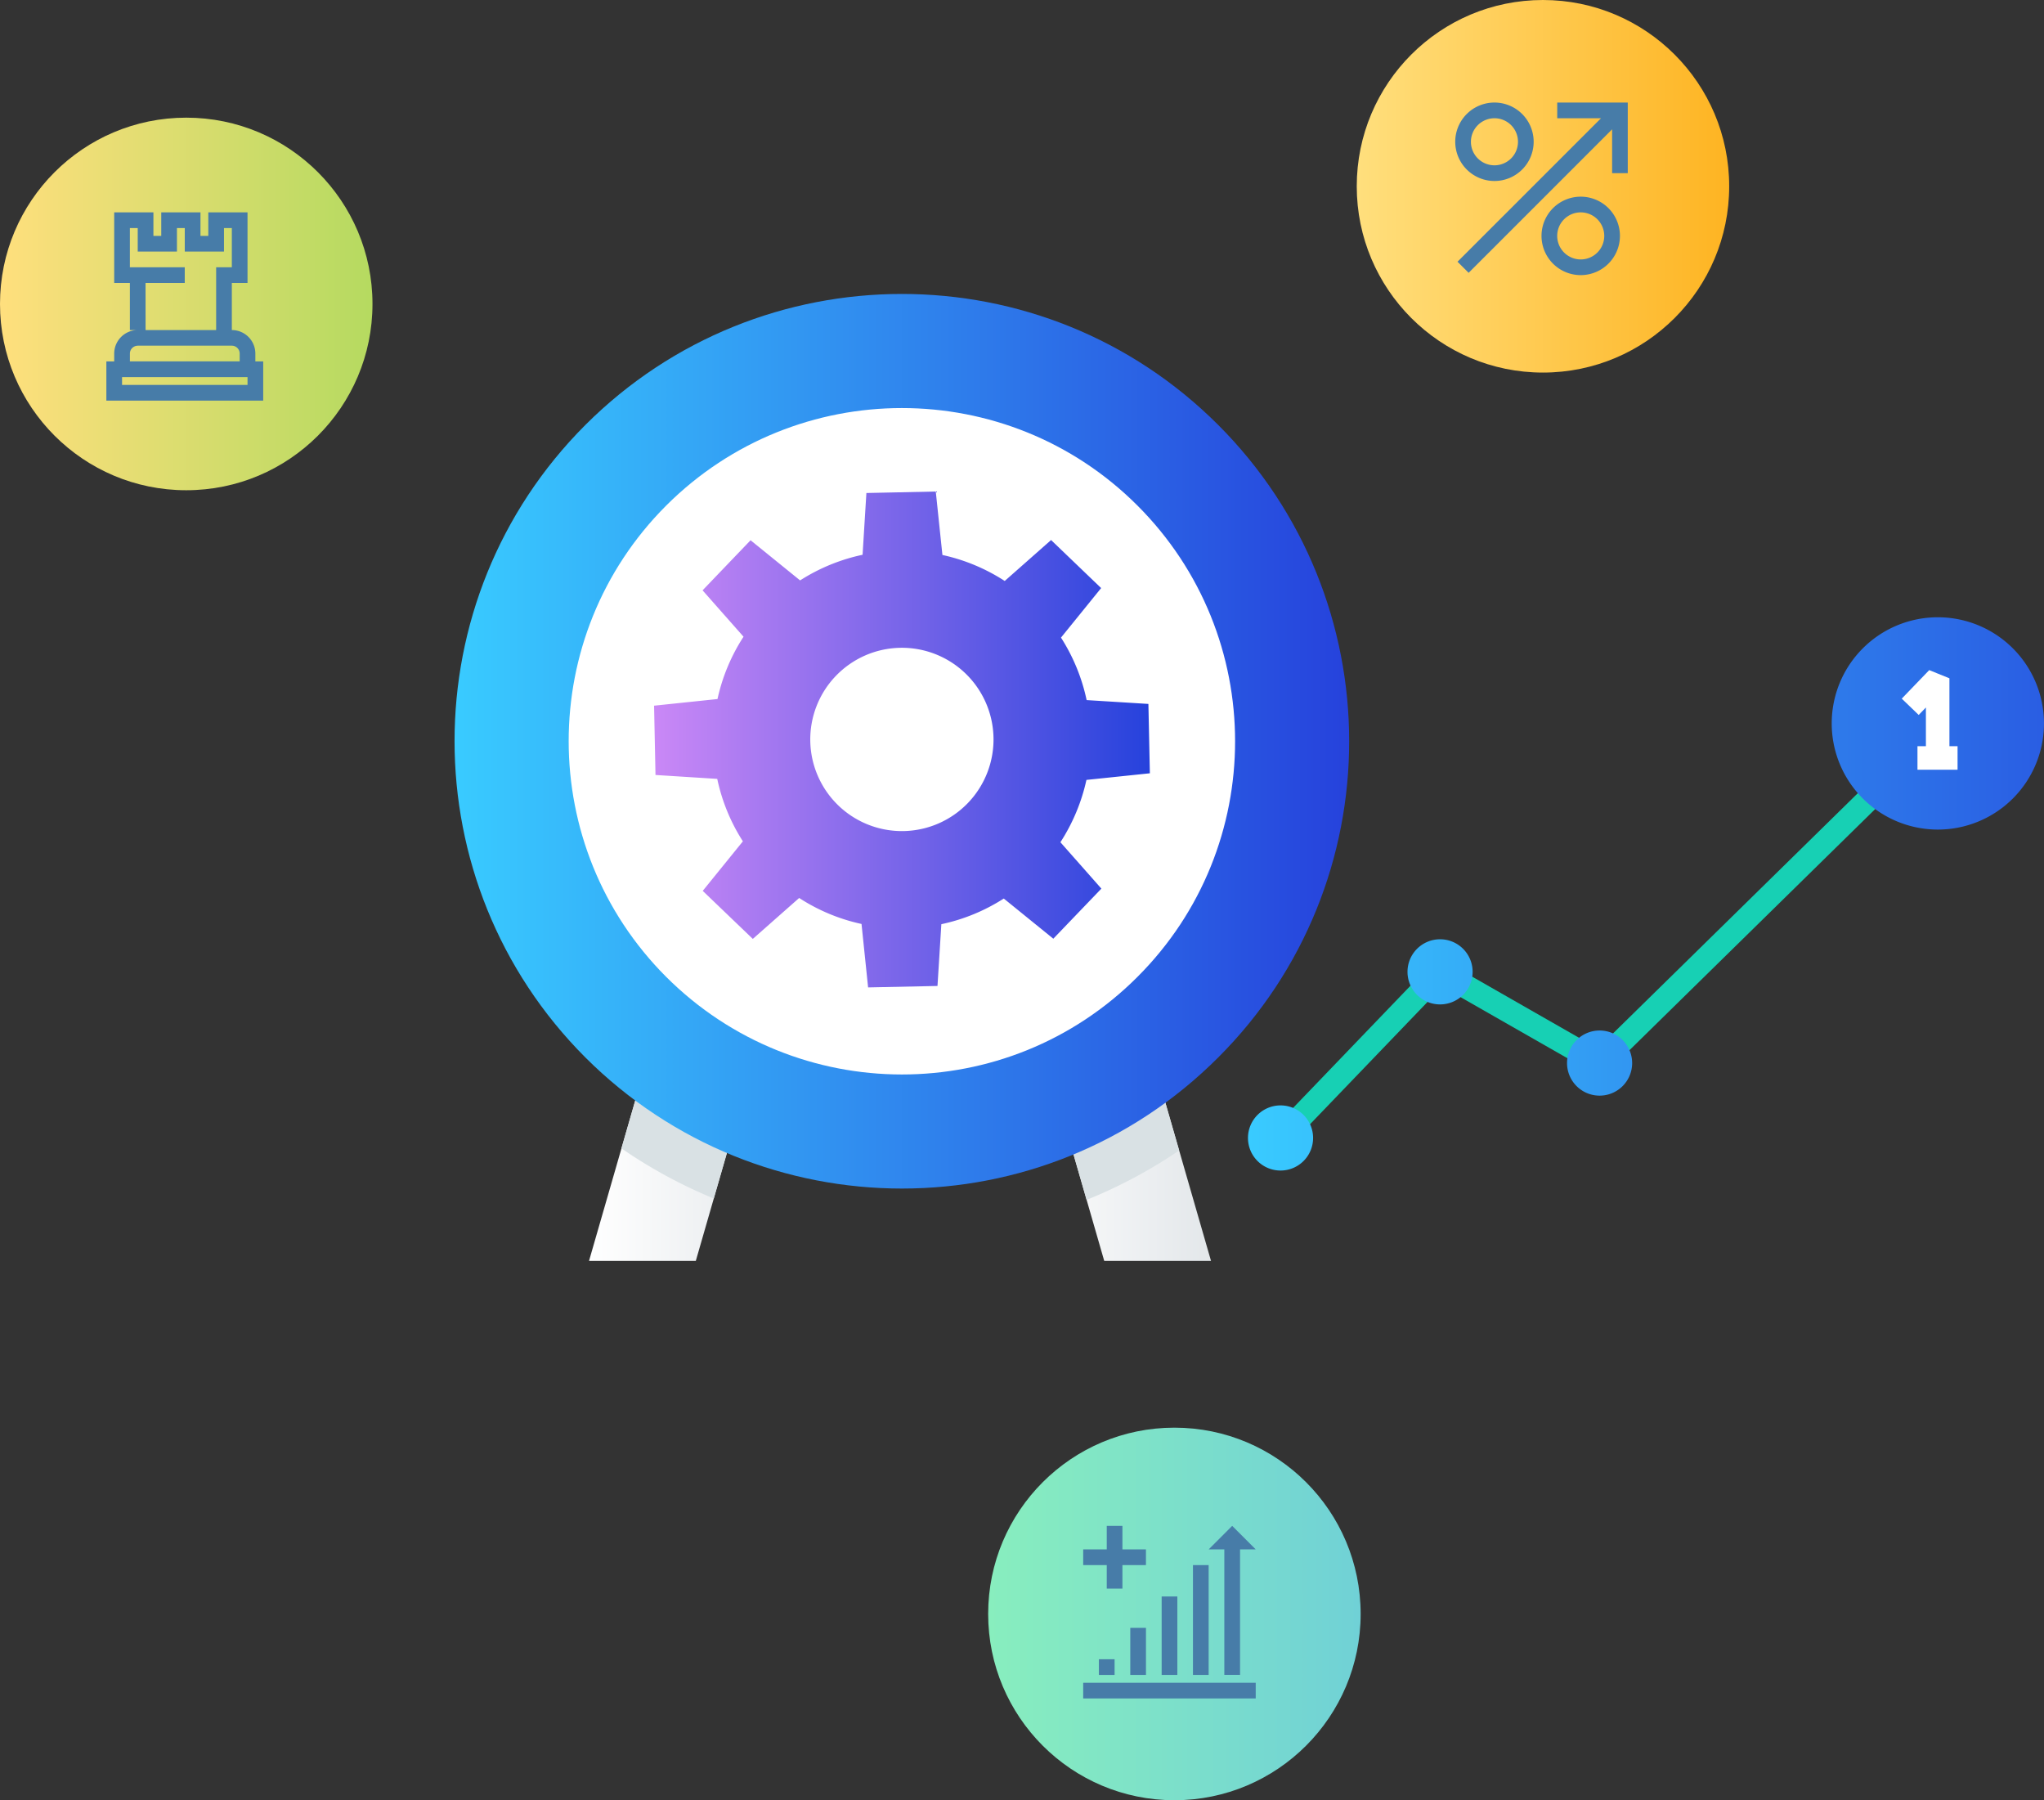 <?xml version="1.0" encoding="UTF-8"?>
<svg data-name="Ebene 1" viewBox="0 0 3146.8 2770.8" xmlns="http://www.w3.org/2000/svg" xmlns:xlink="http://www.w3.org/1999/xlink">
<rect x="0" y="0" width="3146.8" height="2770.8" fill="#333333" stroke="none"/>
<defs>
<style>.cls-1{fill:#b0d9ef;}.cls-2{fill:url(#b);}.cls-3{fill:url(#i);}.cls-4{fill:#d9e1e4;}.cls-5{fill:#fff;}.cls-6{fill:url(#a);}.cls-7{fill:url(#h);}.cls-8{fill:url(#k);}.cls-9{fill:url(#g);}.cls-10{fill:url(#f);}.cls-11{fill:#17d0b4;}.cls-12{fill:url(#e);}.cls-13{fill:url(#d);}.cls-14{fill:url(#c);}.cls-15{fill:url(#j);}.cls-16{fill:#477ca8;}</style>
<linearGradient id="b" x1="906.81" x2="1216.3" y1="1689.2" y2="1689.2" gradientUnits="userSpaceOnUse">
<stop stop-color="#fff" offset="0"/>
<stop stop-color="#e3e7ea" offset="1"/>
</linearGradient>
<linearGradient id="i" x1="1554.9" x2="1864.4" y1="1689.2" y2="1689.2" xlink:href="#b"/>
<linearGradient id="a" x1="702.99" x2="2080.3" y1="1331.9" y2="1331.9" gradientUnits="userSpaceOnUse">
<stop stop-color="#39cbff" offset="0"/>
<stop stop-color="#2642dc" offset="1"/>
</linearGradient>
<linearGradient id="h" x1="1010.2" x2="1773.5" y1="1329.1" y2="1329.1" gradientUnits="userSpaceOnUse">
<stop stop-color="#ca88f6" offset="0"/>
<stop stop-color="#2642dc" offset="1"/>
</linearGradient>
<linearGradient id="k" x1="2092" x2="2665.4" y1="477.72" y2="477.72" gradientUnits="userSpaceOnUse">
<stop stop-color="#ffdf7d" offset="0"/>
<stop stop-color="#feb422" offset="1"/>
</linearGradient>
<linearGradient id="g" x1="3.25" x2="576.7" y1="658.82" y2="658.82" gradientUnits="userSpaceOnUse">
<stop stop-color="#ffdf7d" offset="0"/>
<stop stop-color="#b5da60" offset="1"/>
</linearGradient>
<linearGradient id="f" x1="1524.5" x2="2098" y1="2675.1" y2="2675.1" gradientUnits="userSpaceOnUse">
<stop stop-color="#88eebe" offset="0"/>
<stop stop-color="#70d1d6" offset="1"/>
</linearGradient>
<linearGradient id="e" x1="1924.4" x2="3457.8" y1="1942.4" y2="1942.4" xlink:href="#a"/>
<linearGradient id="d" x1="1924.4" x2="3457.8" y1="1686.8" y2="1686.8" xlink:href="#a"/>
<linearGradient id="c" x1="1924.4" x2="3457.8" y1="1827.2" y2="1827.2" xlink:href="#a"/>
<linearGradient id="j" x1="1924.4" x2="3457.8" y1="1304.4" y2="1304.4" xlink:href="#a"/>
</defs>
<title>7. wartung-und-erweiterung</title>
<path class="cls-1" transform="translate(-3.25 -191)" d="m1639.7 1083.8c-136.93-136.9-359.14-136.9-496.22 0s-136.77 359.13-0.1 496c137.18 137 359.32 137.12 496.32 0.12s136.98-359.15 0-496.12zm-139.33 356.79c-60 60.07-157.38 60-217.54-0.06-59.89-59.94-60-157.37 0-217.35s157.48-60 217.51 0 60.15 157.41 0.03 217.41z"/>
<polygon class="cls-2" points="1216.3 1437.7 1051.9 1437.7 906.81 1940.7 1071.2 1940.7"/>
<polygon class="cls-3" points="1554.9 1437.7 1719.3 1437.7 1864.4 1940.7 1700 1940.7"/>
<path class="cls-4" transform="translate(-3.25 -191)" d="m1055.1 1628.7-95.14 329.77a757.45 757.45 0 0 0 142.15 77.19l117.42-407z"/>
<path class="cls-4" transform="translate(-3.25 -191)" d="m1558.1 1628.7 118 409.08a754.07 754.07 0 0 0 142.47-76.08l-96-333z"/>
<path class="cls-5" transform="translate(-3.25 -191)" d="m1874.4 849.12c-266.44-266.33-698.84-266.33-965.64 0-266.61 266.6-266.14 698.94-0.17 965.27 267 266.53 699.27 266.8 965.81 0.13 266.74-266.46 266.5-698.8 0-965.4z"/>
<path class="cls-6" transform="translate(-3.25 -191)" d="m1878.6 844.9c-268.75-268.64-704.88-268.64-974 0-268.94 268.89-268.47 705.05-0.19 973.65 269.34 268.92 705.33 269.15 974.22 0.14 269.07-268.69 268.87-704.9-0.03-973.79zm-124.2 849.67c-200.27 200.4-525.06 200.19-725.64-0.12-199.87-200.11-200.21-525 0.14-725.34 200.44-200.08 525.33-200.08 725.5 0 200.38 200.33 200.48 525.23 0 725.46z"/>
<path class="cls-7" transform="translate(-3.25 -191)" d="m1012.4 1383.8 95.07 6a288.23 288.23 0 0 0 39.47 96.12l-61.81 76.25 77.09 73.93 71.37-63a287.45 287.45 0 0 0 96 40l10.13 97.66 106.83-2.23 5.93-95.06a289.54 289.54 0 0 0 96.11-39.5l76.26 61.83 74-77.08-63.06-71.4a291.85 291.85 0 0 0 40.07-95.94l97.64-10.19-2.25-106.75-95.1-5.9a289.79 289.79 0 0 0-39.47-96.18l61.8-76.23-77.07-73.94-71.36 63a289 289 0 0 0-95.92-40l-10.23-97.66-106.81 2.27-5.87 95.07a289.65 289.65 0 0 0-96.19 39.45l-76.27-61.79-73.88 77.07 63.05 71.4a289.41 289.41 0 0 0-40.07 95.91l-97.64 10.23zm382.37 86.32a141.06 141.06 0 1 1 138-144 141.05 141.05 0 0 1-138 144z"/>
<path class="cls-8" transform="translate(-3.25 -191)" d="M2665.4,477.72c0,158.35-128.38,286.72-286.74,286.72S2092,636.07,2092,477.72,2220.32,191,2378.66,191,2665.4,319.35,2665.4,477.72Z"/>
<path class="cls-9" transform="translate(-3.25 -191)" d="M576.7,658.82c0,158.35-128.38,286.72-286.73,286.72S3.25,817.17,3.25,658.82,131.62,372.1,290,372.1,576.7,500.45,576.7,658.82Z"/>
<path class="cls-10" transform="translate(-3.25 -191)" d="M2098,2675.08c0,158.34-128.38,286.72-286.73,286.72s-286.72-128.38-286.72-286.72,128.37-286.72,286.72-286.72S2098,2516.71,2098,2675.08Z"/>
<polygon class="cls-11" points="1984.5 1764 1958.4 1738.9 2213.8 1473.1 2459.7 1613.7 2978 1105.2 3003.4 1131 2465.5 1658.7 2220.3 1518.6"/>
<path class="cls-12" transform="translate(-3.25 -191)" d="m2024.8 1942.5a50.13 50.13 0 1 1-50.12-50.14 50.12 50.12 0 0 1 50.12 50.14z"/>
<path class="cls-13" transform="translate(-3.25 -191)" d="m2270.4 1686.8a50.13 50.13 0 1 1-50.11-50.13 50.11 50.11 0 0 1 50.11 50.13z"/>
<path class="cls-14" transform="translate(-3.25 -191)" d="m2516 1827.2a50.12 50.12 0 1 1-50.13-50.11 50.14 50.14 0 0 1 50.13 50.11z"/>
<path class="cls-15" transform="translate(-3.25 -191)" d="m3150 1304.4a163.38 163.38 0 1 1-163.39-163.34 163.39 163.39 0 0 1 163.39 163.34z"/>
<polygon class="cls-5" points="3001.2 1167 2965 1167 2965 1088.9 2953.9 1100.4 2927.8 1075.3 2970.1 1031.4 3001.2 1044"/>
<path class="cls-5" transform="translate(-3.25 -191)" d="m2955.2 1357.6z"/>
<rect class="cls-5" x="2952" y="1148.5" width="61.73" height="36.22"/>
<path class="cls-16" transform="translate(-3.25 -191)" d="M2304,469.57a60.37,60.37,0,1,0-60.37-60.37A60.44,60.44,0,0,0,2304,469.57Zm0-96.59a36.23,36.23,0,1,1-36.22,36.22A36.26,36.26,0,0,1,2304,373Z"/>
<path class="cls-16" transform="translate(-3.25 -191)" d="m2497.2 554.09a60.37 60.37 0 1 0-60.37 60.36 60.44 60.44 0 0 0 60.37-60.36zm-96.59 0a36.22 36.22 0 1 1 36.22 36.22 36.26 36.26 0 0 1-36.22-36.22z"/>
<polygon class="cls-16" points="2397.4 181.99 2464.8 181.99 2243.9 402.84 2261 419.9 2481.9 199.05 2481.9 266.5 2506 266.5 2506 157.84 2397.4 157.84"/>
<rect class="cls-16" x="1667.6" y="2590" width="265.61" height="24.15"/>
<rect class="cls-16" x="1691.8" y="2553.8" width="24.15" height="24.15"/>
<rect class="cls-16" x="1740.1" y="2505.5" width="24.15" height="72.44"/>
<rect class="cls-16" x="1788.4" y="2457.2" width="24.15" height="120.73"/>
<rect class="cls-16" x="1836.6" y="2408.9" width="24.15" height="169.03"/>
<polygon class="cls-16" points="1884.9 2577.9 1909.1 2577.9 1909.1 2384.7 1933.2 2384.7 1897 2348.5 1860.8 2384.7 1884.9 2384.7"/>
<polygon class="cls-16" points="1703.9 2445.1 1728 2445.1 1728 2408.9 1764.2 2408.9 1764.2 2384.7 1728 2384.7 1728 2348.5 1703.9 2348.5 1703.9 2384.7 1667.6 2384.7 1667.6 2408.9 1703.9 2408.9"/>
<path class="cls-16" transform="translate(-3.25 -191)" d="M179.07,735.19v12.07H167v60.37H408.48V747.26H396.39V735.19A36.25,36.25,0,0,0,360.17,699V626.53h24.15V517.87H323.94v36.22H311.87V517.87H251.51v36.22H239.44V517.87H179.06V626.53h24.16V699h12.07A36.26,36.26,0,0,0,179.07,735.19Zm205.26,48.29H191.16V771.41H384.33Zm-157-157h60.36V602.38H203.21V542h12.08v36.22h60.37V542h12.06v36.22h60.37V542h12.08v60.37H336V699H227.37Zm-12.08,96.58H360.17a12.09,12.09,0,0,1,12.08,12.08v12.07h-169V735.19A12.09,12.09,0,0,1,215.29,723.11Z"/>
</svg>
